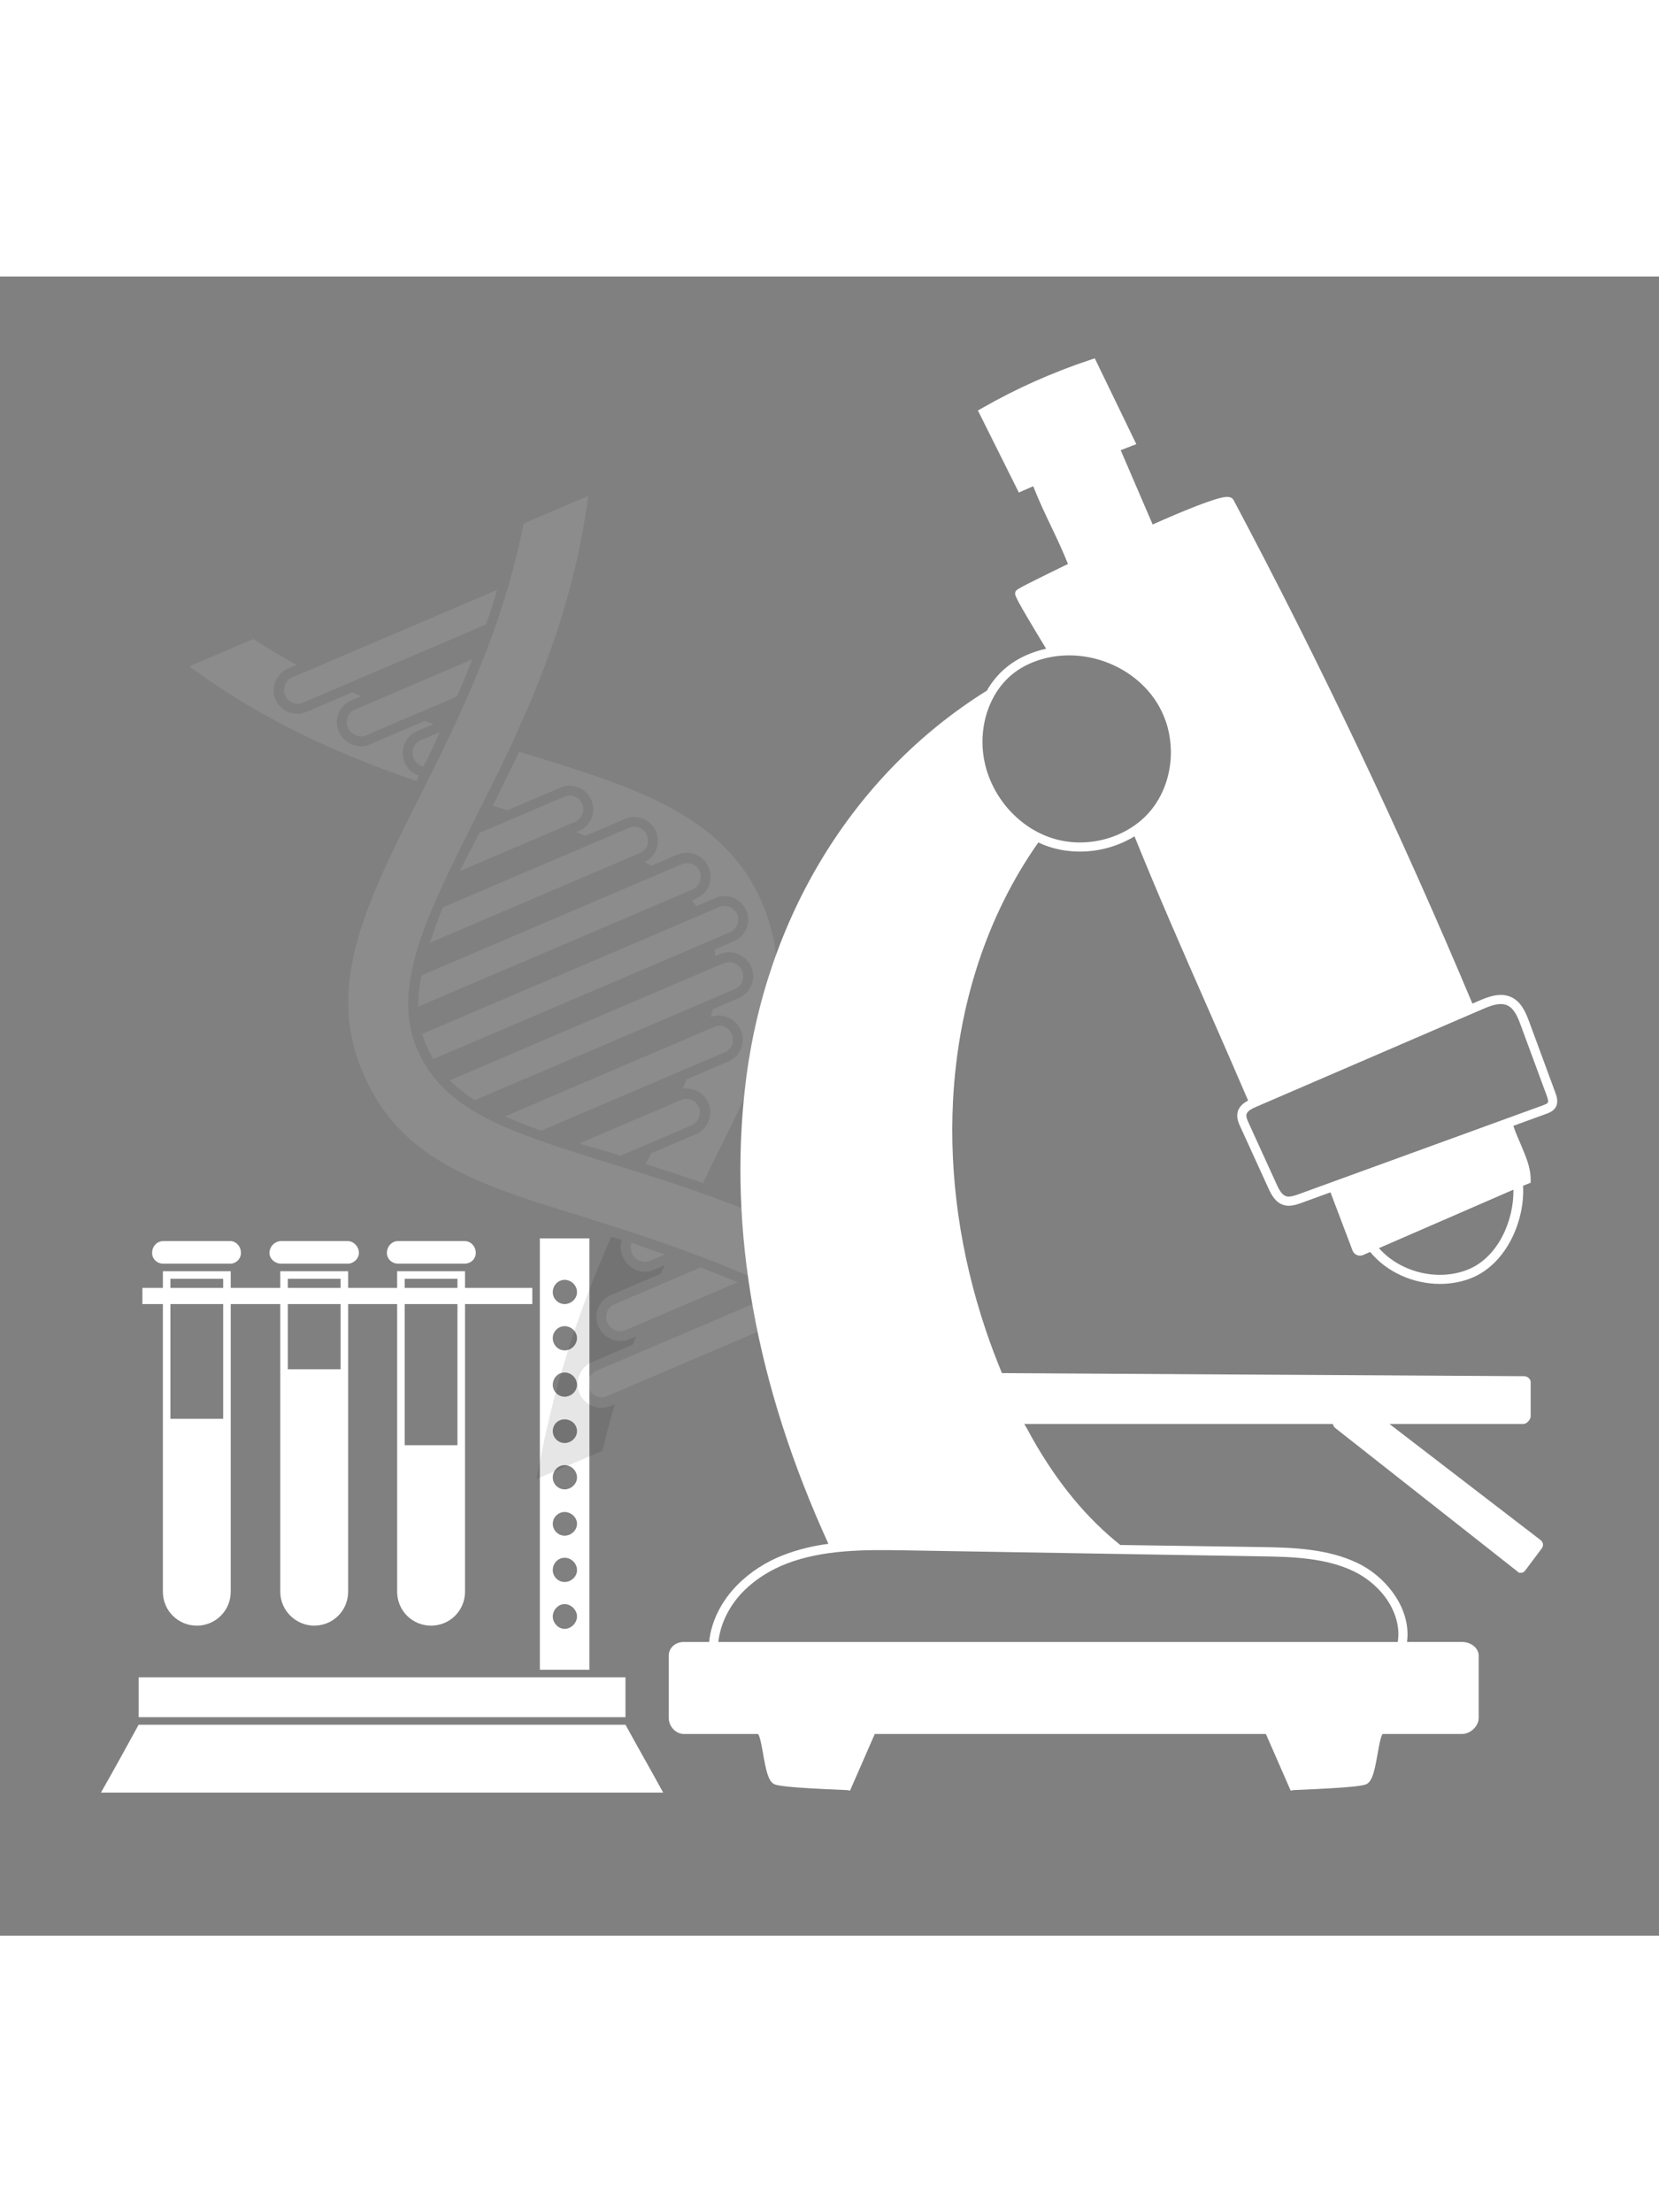 <svg version="1.1"
	 xmlns="http://www.w3.org/2000/svg" xmlns:xlink="http://www.w3.org/1999/xlink" xmlns:a="http://ns.adobe.com/AdobeSVGViewerExtensions/3.0/"
	 x="0px" y="0px" width="300px" viewBox="0 0 400 400" enable-background="new 0 0 400 400" xml:space="preserve">
<rect x="0" y="0" width="400" height="400" fill="#808080" stroke="none"/>
<title>Laboratory Icon</title>
  <desc>Laboratory Icon</desc>
<g>
	
		<path fill="#ffffff" class="bg-color-primary1" d="M142.111,231.887h-11.947v104.011h11.947V231.887z M136.139,326.028
			c-1.558,0-2.857-1.428-2.857-2.986s1.299-2.985,2.857-2.985c1.558,0,2.987,1.427,2.987,2.985S137.696,326.028,136.139,326.028
			 M136.139,314.731c-1.558,0-2.857-1.298-2.857-2.856c0-1.688,1.299-2.986,2.857-2.986c1.558,0,2.987,1.299,2.987,2.986
			C139.125,313.434,137.696,314.731,136.139,314.731 M136.139,303.564c-1.558,0-2.857-1.299-2.857-2.857
			c0-1.558,1.299-2.856,2.857-2.856c1.558,0,2.987,1.299,2.987,2.856C139.125,302.266,137.696,303.564,136.139,303.564
			 M136.139,292.397c-1.558,0-2.857-1.299-2.857-2.857c0-1.688,1.299-2.986,2.857-2.986c1.558,0,2.987,1.299,2.987,2.986
			C139.125,291.099,137.696,292.397,136.139,292.397 M136.139,281.229c-1.558,0-2.857-1.298-2.857-2.856
			c0-1.688,1.299-2.856,2.857-2.856c1.558,0,2.987,1.169,2.987,2.856C139.125,279.932,137.696,281.229,136.139,281.229
			 M136.139,270.063c-1.558,0-2.857-1.299-2.857-2.857c0-1.687,1.299-2.986,2.857-2.986c1.558,0,2.987,1.3,2.987,2.986
			C139.125,268.764,137.696,270.063,136.139,270.063 M136.139,258.896c-1.558,0-2.857-1.299-2.857-2.987
			c0-1.558,1.299-2.856,2.857-2.856c1.558,0,2.987,1.299,2.987,2.856C139.125,257.597,137.696,258.896,136.139,258.896
			 M136.139,247.728c-1.558,0-2.857-1.299-2.857-2.857c0-1.688,1.299-2.985,2.857-2.985c1.558,0,2.987,1.298,2.987,2.985
			C139.125,246.429,137.696,247.728,136.139,247.728"/>
		<rect x="33.425" y="337.715" fill="#ffffff" class="bg-color-primary1" width="117.387" height="9.609"/>
		<path fill="#ffffff" class="bg-color-primary1" d="M39.398,237.989H55.5c1.428,0,2.597-1.17,2.597-2.597
			c0-1.559-1.169-2.857-2.597-2.857H39.398c-1.558,0-2.726,1.299-2.726,2.857C36.672,236.819,37.84,237.989,39.398,237.989"/>
		<path fill="#ffffff" class="bg-color-primary1" d="M150.812,349.143H33.425c-2.986,5.454-5.973,10.907-9.09,16.36h135.566
			C156.915,360.05,153.799,354.597,150.812,349.143"/>
		<path fill="#ffffff" class="bg-color-primary1" d="M96.014,237.989h15.972c1.558,0,2.727-1.17,2.727-2.597
			c0-1.559-1.169-2.857-2.727-2.857H96.014c-1.558,0-2.727,1.299-2.727,2.857C93.287,236.819,94.456,237.989,96.014,237.989"/>
		<path fill="#ffffff" class="bg-color-primary1" d="M67.836,237.989h15.972c1.428,0,2.727-1.17,2.727-2.597
			c0-1.559-1.299-2.857-2.727-2.857H67.836c-1.558,0-2.857,1.299-2.857,2.857C64.979,236.819,66.278,237.989,67.836,237.989"/>
		<path fill="#ffffff" class="bg-color-primary1" d="M39.269,317.069c0,4.545,3.635,8.181,8.18,8.181
			c4.545,0,8.181-3.636,8.181-8.181v-69.343h11.946v69.343c0,4.545,3.766,8.181,8.181,8.181c4.545,0,8.181-3.636,8.181-8.181
			v-69.343h11.816v69.343c0,4.545,3.636,8.181,8.181,8.181s8.181-3.636,8.181-8.181v-69.343h16.232v-3.895h-16.232v-4.025H95.754
			v4.025H83.938v-4.025H67.576v4.025H55.63v-4.025H39.269v4.025h-4.935v3.895h4.935V317.069z M97.572,241.625h12.725v2.207H97.572
			V241.625z M97.572,247.727h12.725v34.021H97.572V247.727z M69.394,241.625h12.725v2.207H69.394V241.625z M69.394,247.727h12.725
			v15.713H69.394V247.727z M41.086,241.625h12.726v2.207H41.086V241.625z M41.086,247.727h12.726v27.659H41.086V247.727z"/>
		<path fill="#ffffff" class="bg-color-primary1" d="M368.72,179.707c-0.903-2.436-1.981-4.908-4.388-6.001
			c-0.748-0.338-1.585-0.514-2.472-0.514c-1.849,0-3.69,0.734-5.267,1.409l-1.585,0.682c-17.27-41.14-36.644-81.971-57.572-121.372
			c-0.315-0.602-0.968-0.858-1.938-0.763c-2.61,0.249-9.881,3.206-17.62,6.646c-0.015-0.095-0.036-0.198-0.08-0.293l-7.594-17.636
			c0.88-0.337,1.762-0.689,2.642-1.019l1.13-0.426l-10.014-20.694l-0.918,0.3c-9.14,3.015-18.009,6.97-26.356,11.753l-0.903,0.52
			l9.867,19.778l0.968-0.426c0.829-0.374,1.666-0.726,2.495-1.093c1.445,3.646,2.941,6.793,4.395,9.838
			c1.4,2.942,2.729,5.744,3.989,8.906c-0.337,0.161-0.667,0.322-0.997,0.484c-1.475,0.711-2.897,1.408-4.247,2.076
			c-7.248,3.587-7.271,3.66-7.446,4.233c-0.212,0.689-0.286,0.924,7.401,13.6l0.03,0.037c-3.536,0.77-6.779,2.245-9.376,4.313
			c-2.002,1.592-3.675,3.595-4.973,5.862c-0.097,0.029-0.191,0.073-0.279,0.132c-32.014,20.1-53.112,54.645-57.888,94.75
			c-4.188,35.22,2.546,72.501,20.013,110.735c-3.72,0.484-7.402,1.379-10.931,2.744c-3.888,1.504-7.82,3.932-11.011,7.16
			c-3.624,3.66-6.287,8.458-6.815,13.762h-6.118c-1.966,0-3.619,1.351-3.619,3.309v15.03c0,1.968,1.653,3.841,3.619,3.841h17.848
			c0.029,0,0.073,0.024,0.125,0.098c0.403,0.527,0.821,2.822,1.13,4.567c0.704,4.006,1.232,6.491,2.53,7.334
			c0.646,0.418,2.605,0.925,17.702,1.525l0.756,0.126l5.964-13.65h94.303l5.972,13.654l0.755-0.135
			c15.098-0.603,17.049-1.103,17.695-1.521c1.305-0.843,1.826-3.323,2.53-7.328c0.309-1.746,0.733-4.049,1.13-4.576
			c0.059-0.074,0.095-0.095,0.132-0.095h19.117c1.959,0,3.975-1.873,3.975-3.841v-15.03c0-1.958-2.016-3.309-3.975-3.309h-13.308
			c0.587-4.34-0.931-8.561-3.521-12.06c-2.215-2.994-5.209-5.434-8.356-6.944c-7.269-3.499-15.646-3.75-23.042-3.875l-34.207-0.503
			c-8.068-6.419-15.185-14.995-21.289-25.845c-0.63-1.122-1.254-2.366-1.862-3.331h74.37c0.009,0,0.198,0.662,0.559,0.94
			l44.389,34.945l0.44,0.002c0.375,0,0.733-0.182,0.961-0.483l4.028-5.368c0.527-0.697,0.389-1.538-0.302-2.074l-36.4-27.962h32.314
			c0.785,0,1.736-1.054,1.736-1.838v-8.253c0-0.777-0.787-1.415-1.572-1.424l-125.918-0.74c-1.335-3.279-2.646-6.676-3.843-10.233
			c-6.265-18.553-8.876-37.443-7.944-55.467c1.196-22.99,8.136-44.573,20.563-62.23c0.873,0.403,1.757,0.763,2.674,1.056
			c2.347,0.749,4.832,1.137,7.385,1.137c4.682,0,9.279-1.327,13.131-3.675c5.773,14.268,11.554,27.444,17.68,41.374
			c3.16,7.204,6.426,14.65,9.719,22.316c-1.005,0.528-2.149,1.357-2.517,2.744c-0.366,1.395,0.249,2.729,0.653,3.616l6.72,14.723
			c0.748,1.651,1.717,3.463,3.609,4.079c0.425,0.141,0.873,0.206,1.35,0.206c1.057,0,2.047-0.323,3.052-0.689l6.99-2.546
			l5.319,14.033c0.191,0.492,0.572,0.88,1.049,1.086c0.235,0.096,0.491,0.146,0.741,0.146c0.264,0,0.521-0.051,0.763-0.154
			l1.694-0.741c4.021,4.924,10.476,7.71,16.844,7.71c2.604,0,5.208-0.462,7.614-1.437c8.392-3.397,12.877-13.792,12.415-22.229
			l1.829-0.726v-0.727c0-3.096-1.228-5.692-2.357-8.443c-0.571-1.387-1.267-2.817-1.766-4.416c-0.014-0.044-0.064-0.081-0.079-0.125
			l7.997-2.912c0.652-0.242,1.628-0.602,2.201-1.519c0.799-1.291,0.224-2.832-0.048-3.572L368.72,179.707z M304.295,308.547
			c7.16,0.109,15.281,0.322,22.118,3.608c2.81,1.351,5.494,3.471,7.482,6.097c2.37,3.14,3.742,7.08,3.118,10.938H173.195
			c0.536-4.822,2.994-9.229,6.317-12.486c2.927-2.867,6.529-4.998,10.087-6.378c8.854-3.426,18.984-3.384,27.92-3.236
			L304.295,308.547z M260.404,136.439c-2.325,0-4.584-0.353-6.719-1.035c-7.975-2.553-14.35-9.668-16.242-18.112
			c-0.741-3.323-0.733-6.727-0.073-9.904c0.976-4.658,3.36-8.839,6.859-11.627c3.154-2.509,7.387-4.057,11.921-4.372
			c0.535-0.037,1.085-0.052,1.628-0.052c8.957,0,17.474,4.82,21.686,12.288c1.797,3.184,2.729,6.771,2.839,10.358
			c0.169,5.634-1.688,11.276-5.406,15.398C272.912,133.799,266.743,136.439,260.404,136.439 M353.967,239.391
			c-7.24,2.935-16.329,0.705-21.494-5.149l32.432-14.1C365.021,227.632,361.178,236.472,353.967,239.391 M373.18,199.176
			c-0.169,0.271-0.727,0.469-1.094,0.609l-59.038,21.479c-1.094,0.396-2.18,0.719-2.965,0.463c-1.049-0.345-1.709-1.622-2.289-2.898
			l-6.719-14.73c-0.367-0.792-0.683-1.555-0.528-2.142c0.205-0.771,1.225-1.306,2.288-1.769l54.623-23.562
			c1.38-0.595,2.972-1.233,4.402-1.233c0.579,0,1.093,0.103,1.563,0.323c1.636,0.733,2.493,2.751,3.228,4.754l6.294,17.055
			C373.092,197.936,373.414,198.802,373.18,199.176"/>
		<g opacity="0.1">
				<path fill="#ffffff" class="bg-color-primary1" d="M143.691,263.87c-1.558,0.666-2.362,2.669-1.63,4.383
					c0.733,1.715,2.669,2.361,4.227,1.696l47.383-20.246c-2.581-1.293-5.161-2.587-7.897-3.813L143.691,263.87z"/>
				<path fill="currentColor" class="bg-color-primary1" d="M139.724,269.252c-1.265-2.961,0.23-6.365,3.035-7.563l9.82-4.195
					l0.803-2.001l-1.714,0.731c-2.806,1.199-6.209-0.297-7.408-3.103c-1.198-2.805,0.073-6.297,2.879-7.496l12.157-5.195l0.96-2.068
					l-2.65,1.133c-2.805,1.198-6.142-0.141-7.407-3.102c-0.6-1.403-0.665-2.85-0.285-4.118l-2.537-0.76
					c-7.027,15.905-13.859,34.86-18.002,58.379l15.898-6.793c0.917-3.893,1.9-7.631,2.95-11.213l-0.935,0.4
					C144.483,273.485,140.989,272.213,139.724,269.252"/>
				<path fill="#ffffff" class="bg-color-primary1" d="M146.441,252.188c0.733,1.716,2.734,2.519,4.293,1.853l27.119-11.587
					c-3.112-1.249-5.782-2.322-8.898-3.571l-20.884,8.924C146.512,248.473,145.709,250.475,146.441,252.188"/>
				<path fill="#ffffff" class="bg-color-primary1" d="M160.258,235.78c-2.603-0.916-5.205-1.832-8.03-2.835
					c-0.202,0.822-0.181,1.735,0.152,2.516c0.733,1.713,2.735,2.518,4.294,1.851L160.258,235.78z"/>
				<path fill="#ffffff" class="bg-color-primary1" d="M100.427,121.633l0.536-1.335c-1.491-0.469-2.714-1.605-3.38-3.164
					c-1.265-2.961,0.073-6.298,3.036-7.564l3.897-1.664l-2.159-0.737l-13.248,5.661c-2.806,1.199-6.209-0.297-7.408-3.103
					c-1.265-2.961,0.074-6.297,2.879-7.496l2.494-1.066c-0.667-0.267-1.335-0.535-2.068-0.958l-11.067,4.728
					c-2.805,1.199-6.231,0.081-7.563-3.035c-1.199-2.806,0.295-6.21,3.101-7.409l2.026-0.865c-3.38-1.873-6.829-3.903-10.407-6.243
					l-15.432,6.594C63.988,107.526,82.719,115.56,100.427,121.633"/>
				<path fill="#ffffff" class="bg-color-primary1" d="M68.714,100.9c0.799,1.869,2.734,2.517,4.293,1.851l44.109-18.847
					c1.071-2.668,1.919-5.428,2.701-8.342L70.41,96.673C68.851,97.339,68.048,99.342,68.714,100.9"/>
				<path fill="#ffffff" class="bg-color-primary1" d="M99.765,116.201c0.4,0.935,1.334,1.826,2.313,1.961
					c1.539-2.869,2.766-5.605,3.993-8.342l-4.52,1.932C99.681,112.551,99.033,114.487,99.765,116.201"/>
				<path fill="#ffffff" class="bg-color-primary1" d="M83.883,108.795c0.666,1.559,2.735,2.519,4.294,1.853l21.976-9.39
					c1.316-2.96,2.566-6.074,3.726-8.966l-28.366,12.12C83.954,105.079,83.151,107.081,83.883,108.795"/>
				<path fill="#ffffff" class="bg-color-primary1" d="M149.535,211.978l17.301-7.393c1.559-0.666,2.362-2.668,1.629-4.383
					c-0.733-1.714-2.668-2.362-4.227-1.696l-24.627,10.523c2.314,0.669,4.629,1.34,6.497,1.831L149.535,211.978z"/>
				<path fill="#ffffff" class="bg-color-primary1" d="M104.383,188.693l71.696-30.633c1.559-0.667,2.361-2.669,1.695-4.228
					c-0.799-1.87-2.734-2.518-4.293-1.852l-71.696,30.633c0.333,0.78,0.51,1.626,0.843,2.406
					C103.161,186.266,103.85,187.445,104.383,188.693"/>
				<path fill="#ffffff" class="bg-color-primary1" d="M138.719,131.445c1.558-0.666,2.362-2.669,1.696-4.227
					c-0.799-1.87-2.735-2.517-4.293-1.852l-20.575,8.791c-1.382,2.803-3.01,5.894-4.728,9.209L138.719,131.445z"/>
				<path fill="#ffffff" class="bg-color-primary1" d="M145.505,213.331c-22.581-7.124-38.689-12.038-45.06-27.379
					c-6.171-14.874,2.707-32.49,13.747-54.534c10.773-21.376,23.442-46.51,27.639-78.531l-15.586,6.66
					c-5.036,25.743-15.653,47.052-24.887,65.558c-12.669,25.136-22.996,45.399-14.005,66.441
					c8.745,21.33,27.522,27.314,53.997,35.357c18.777,5.984,41.959,13.221,68.137,28.763l16.054-6.86
					C194.495,228.341,167.13,219.941,145.505,213.331"/>
				<path fill="#ffffff" class="bg-color-primary1" d="M125.673,114.716l-0.446-0.178c-2.163,4.427-4.237,8.631-6.402,13.056
					l2.537,0.76l0.89,0.358l12.937-5.528c2.805-1.198,6.142,0.14,7.408,3.102c1.199,2.805-0.141,6.142-2.946,7.341l-0.78,0.333
					c0.89,0.356,1.491,0.469,2.224,0.892l9.664-4.129c2.805-1.199,6.143,0.141,7.341,2.946c1.266,2.962,0.083,6.232-2.723,7.431
					c0.511,0.335,1.246,0.758,1.69,0.936l6.234-2.664c2.962-1.265,6.365,0.23,7.564,3.036c1.265,2.961-0.073,6.298-3.035,7.563
					l-0.935,0.4c0.199,0.467,0.555,0.869,0.978,1.425l4.675-1.998c2.806-1.199,6.143,0.141,7.408,3.101
					c1.199,2.806-0.14,6.143-2.946,7.341l-4.675,1.998c0.11,0.692,0.087,1.07,0.131,1.603l1.091-0.466
					c2.962-1.265,6.365,0.229,7.563,3.035c1.266,2.962-0.073,6.299-3.034,7.564l-6.234,2.664c-0.112,0.6-0.314,1.424-0.492,1.869
					c2.872-1.043,6.053,0.362,7.252,3.168c1.265,2.961-0.075,6.298-2.88,7.496l-10.131,4.329c-0.267,0.668-0.624,1.557-1.048,2.292
					c2.448-0.31,5.184,0.918,6.25,3.412c1.265,2.961-0.229,6.364-3.035,7.563l-10.755,4.595l-1.294,2.581
					c4.54,1.562,9.167,2.902,13.771,4.621l2.253-4.648c12.335-24.624,20.989-42.33,11.777-63.46
					C174.218,129.547,152.593,122.936,125.673,114.716"/>
				<path fill="#ffffff" class="bg-color-primary1" d="M100.813,176.025l66.085-28.236c1.715-0.733,2.518-2.734,1.786-4.448
					c-0.666-1.559-2.668-2.363-4.383-1.631l-62.657,26.772C101.042,170.952,100.882,173.6,100.813,176.025"/>
				<path fill="#ffffff" class="bg-color-primary1" d="M176.43,182.607c-0.732-1.714-2.513-2.428-4.227-1.696l-50.499,21.577
					c2.892,1.16,5.85,2.476,8.831,3.415l44.265-18.915C176.514,186.257,177.163,184.322,176.43,182.607"/>
				<path fill="#ffffff" class="bg-color-primary1" d="M178.938,167.343c-0.666-1.559-2.734-2.518-4.449-1.785l-66.085,28.236
					c1.867,1.782,3.824,3.342,6.092,4.769l62.657-26.771C178.869,171.059,179.671,169.058,178.938,167.343"/>
				<path fill="#ffffff" class="bg-color-primary1" d="M155.918,134.601c-0.666-1.558-2.513-2.427-4.226-1.695l-44.888,19.179
					c-1.229,2.736-2.165,5.718-3.17,8.543l50.655-21.643C156.003,138.252,156.718,136.473,155.918,134.601"/>
			</g>
		</g>
	
</svg>

